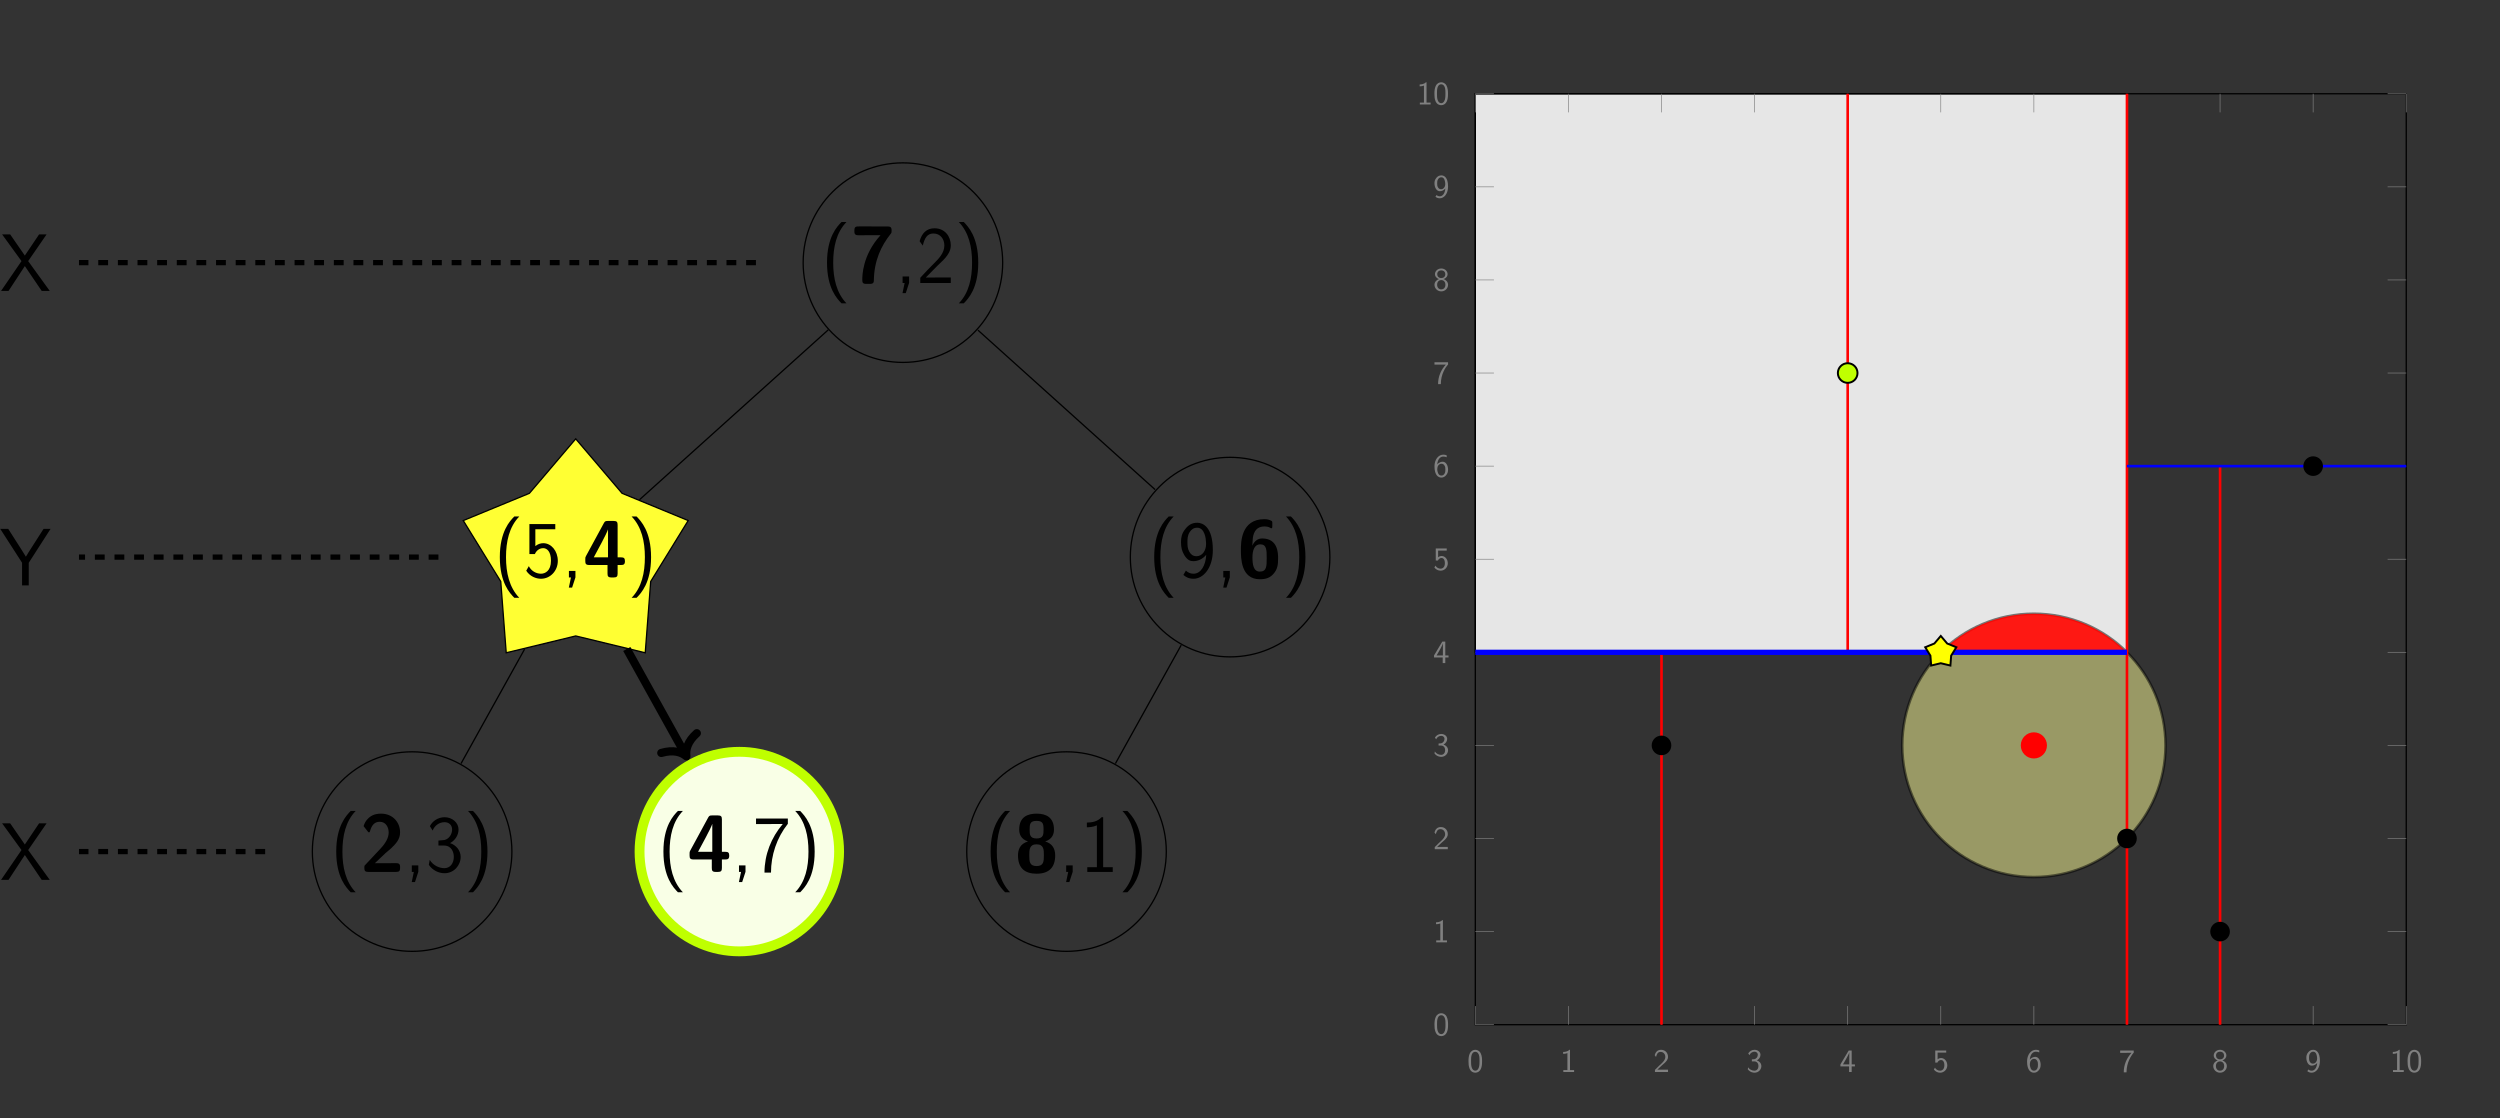 <?xml version='1.0'?>
<!-- This file was generated by dvisvgm 1.6 -->
<svg height='340.56pt' version='1.1' viewBox='13.463 -72.005 761.241 340.56' width='761.241pt' xmlns='http://www.w3.org/2000/svg' xmlns:xlink='http://www.w3.org/1999/xlink'>
<rect x="13.463" y="-72.005" width="761.241" height="340.56" fill="#333333" stroke="none"/>
<defs>
<clipPath id='clip1'>
<path d='M462.688 126.621V-43.457H661.117V126.621ZM661.117 -43.457'/>
</clipPath>
<path d='M1.611 -2.107C1.363 -1.859 1.363 -1.809 1.363 -1.388V-1.19C1.363 -0.297 1.636 0 2.553 0H11.055C11.997 0 12.245 -0.322 12.245 -1.19V-1.487C12.245 -1.884 12.245 -2.355 11.724 -2.578C11.551 -2.677 10.758 -2.677 10.262 -2.677C9.717 -2.677 9.122 -2.652 8.576 -2.652H4.561L7.833 -5.751C8.205 -6.073 9.146 -6.841 9.518 -7.188C10.882 -8.527 12.245 -9.84 12.245 -12.046C12.245 -15.07 10.063 -17.747 6.42 -17.747C5.552 -17.747 4.139 -17.624 2.95 -16.657C2.727 -16.483 1.586 -15.591 1.14 -13.93L2.38 -12.344C2.528 -12.146 2.603 -12.046 2.776 -12.046C2.999 -12.046 3.049 -12.22 3.123 -12.518C3.619 -14.228 4.462 -15.269 6.048 -15.269C7.981 -15.269 8.775 -13.509 8.775 -11.997C8.775 -10.411 7.833 -8.75 6.345 -7.163L1.611 -2.107Z' id='g0-50'/>
<path d='M0.967 -6.494C0.768 -6.122 0.768 -6.048 0.768 -5.602V-4.982C0.768 -4.189 0.942 -3.792 1.958 -3.792H7.535V-1.19C7.535 -0.397 7.709 0 8.725 0H9.419C10.361 0 10.609 -0.322 10.609 -1.19V-3.792H11.65C12.418 -3.792 12.84 -3.966 12.84 -4.957C12.84 -5.875 12.518 -6.122 11.65 -6.122H10.609V-16.012C10.609 -16.905 10.336 -17.202 9.419 -17.202H7.61C7.139 -17.202 6.767 -17.202 6.469 -16.632L0.967 -6.494ZM3.346 -6.122C7.312 -13.41 7.535 -14.178 7.659 -14.6H7.684V-6.122H3.346Z' id='g0-52'/>
<path d='M10.708 -16.558C10.708 -17.153 10.708 -17.177 9.84 -17.5C9.196 -17.747 8.527 -17.747 8.279 -17.747C1.14 -17.747 1.14 -10.609 1.14 -8.428C1.14 -5.875 1.14 0.545 6.916 0.545C8.824 0.545 10.014 0.074 11.03 -1.066C12.319 -2.503 12.468 -3.916 12.468 -5.85C12.468 -7.263 12.468 -11.873 7.634 -11.873C6.271 -11.873 5.28 -11.105 4.61 -9.667C4.734 -11.898 4.759 -12.443 5.131 -13.435C5.85 -15.318 7.486 -15.541 8.353 -15.541C8.799 -15.541 9.444 -15.467 10.039 -15.145C10.212 -15.021 10.287 -14.971 10.411 -14.971C10.708 -14.971 10.708 -15.269 10.708 -15.641V-16.558ZM6.891 -1.785C4.933 -1.785 4.66 -4.016 4.66 -6.147C4.66 -8.205 5.255 -10.088 7.015 -10.088C8.998 -10.088 8.998 -8.328 8.998 -5.875C8.998 -3.445 8.998 -1.785 6.891 -1.785Z' id='g0-54'/>
<path d='M9.097 -14.55C3.545 -8.428 3.545 -2.181 3.545 -0.917C3.545 -0.124 3.718 0.273 4.734 0.273H5.875C6.271 0.273 7.064 0.273 7.064 -0.694C7.139 -6.841 9.295 -11.328 12.27 -15.07C12.468 -15.318 12.468 -15.517 12.468 -15.963C12.468 -16.508 12.468 -17.177 11.427 -17.202C10.584 -17.227 5.602 -17.227 4.387 -17.227H2.826C1.636 -17.227 1.14 -17.227 1.14 -16.037V-15.715C1.14 -15.318 1.14 -14.847 1.661 -14.624C1.834 -14.525 2.652 -14.525 3.173 -14.525C3.743 -14.525 4.338 -14.55 4.908 -14.55H9.097Z' id='g0-55'/>
<path d='M9.419 -9.27C11.799 -10.063 12.096 -11.799 12.096 -12.914C12.096 -16.558 9.766 -17.747 6.816 -17.747C4.115 -17.747 1.512 -16.781 1.512 -12.914C1.512 -11.6 1.958 -10.014 4.189 -9.27C1.636 -8.552 1.14 -6.593 1.14 -5.032C1.14 -1.165 3.222 0.545 6.792 0.545C10.534 0.545 12.468 -1.314 12.468 -5.032C12.468 -7.287 11.402 -8.7 9.419 -9.27ZM6.816 -10.188C4.734 -10.188 4.685 -11.402 4.685 -12.889C4.685 -14.6 4.833 -15.541 6.792 -15.541S8.923 -14.649 8.923 -12.889C8.923 -11.452 8.899 -10.188 6.816 -10.188ZM6.816 -1.785C4.635 -1.785 4.586 -3.173 4.586 -5.081C4.586 -6.692 4.586 -8.403 6.792 -8.403C9.022 -8.403 9.022 -6.717 9.022 -5.081C9.022 -3.222 8.973 -1.785 6.816 -1.785Z' id='g0-56'/>
<path d='M6.246 -18.566C4.908 -17.202 1.834 -14.03 1.834 -6.197C1.834 1.661 4.908 4.809 6.246 6.197H7.758C4.71 3.024 3.718 -1.413 3.718 -6.172C3.718 -10.906 4.66 -15.368 7.758 -18.566H6.246Z' id='g1-40'/>
<path d='M2.801 6.197C4.139 4.833 7.213 1.661 7.213 -6.172C7.213 -14.03 4.139 -17.177 2.801 -18.566H1.289C4.338 -15.393 5.329 -10.956 5.329 -6.197C5.329 -1.462 4.387 2.999 1.289 6.197H2.801Z' id='g1-41'/>
<path d='M4.214 -0.025V-1.983H2.231V0H2.851L2.206 3.098H3.198L4.214 -0.025Z' id='g1-44'/>
<path d='M7.04 -16.657H6.569C5.23 -15.269 3.668 -15.07 2.082 -15.021V-13.583C2.801 -13.608 3.966 -13.658 5.131 -14.178V-1.438H2.206V0H9.964V-1.438H7.04V-16.657Z' id='g1-49'/>
<path d='M6.395 -5.255C7.089 -5.974 8.13 -6.841 8.849 -7.709C9.543 -8.552 10.46 -9.741 10.46 -11.476C10.46 -14.203 8.626 -16.657 5.503 -16.657C3.049 -16.657 1.636 -15.12 0.967 -12.716L1.933 -11.377C2.479 -13.633 3.247 -15.07 5.18 -15.07C7.312 -15.07 8.502 -13.335 8.502 -11.427C8.502 -9.146 6.767 -7.387 5.453 -6.073C3.991 -4.61 2.553 -3.123 1.165 -1.586V0H10.46V-1.686H6.246C5.949 -1.686 5.651 -1.661 5.354 -1.661H2.875V-1.686L6.395 -5.255Z' id='g1-50'/>
<path d='M3.892 -8.031H5.577C7.907 -8.031 8.576 -5.998 8.576 -4.586C8.576 -2.652 7.486 -1.14 5.701 -1.14C4.313 -1.14 2.355 -1.834 1.239 -3.668C1.066 -2.801 1.066 -2.751 0.967 -2.156C2.132 -0.446 4.016 0.397 5.751 0.397C8.576 0.397 10.658 -1.958 10.658 -4.561C10.658 -6.519 9.295 -8.155 7.436 -8.775C8.923 -9.593 10.014 -11.129 10.014 -12.914C10.014 -14.996 8.105 -16.657 5.775 -16.657C3.644 -16.657 1.983 -15.343 1.289 -13.93C1.462 -13.682 1.909 -12.964 2.132 -12.592C2.677 -14.054 4.09 -15.145 5.751 -15.145C7.139 -15.145 8.056 -14.228 8.056 -12.914C8.056 -11.551 7.188 -10.063 5.726 -9.717C5.627 -9.717 4.09 -9.568 3.892 -9.543V-8.031Z' id='g1-51'/>
<path d='M3.619 -14.674H9.692V-16.26H1.809V-7.114H3.47C3.916 -8.155 4.833 -8.923 6.023 -8.923C7.139 -8.923 8.378 -7.932 8.378 -5.081C8.378 -2.033 6.618 -1.14 5.329 -1.14C3.743 -1.14 2.28 -2.107 1.636 -3.445L0.843 -2.057C1.983 -0.297 3.842 0.397 5.329 0.397C8.205 0.397 10.46 -2.057 10.46 -5.032C10.46 -8.081 8.452 -10.435 6.048 -10.435C5.18 -10.435 4.338 -10.138 3.619 -9.543V-14.674Z' id='g1-53'/>
<path d='M5.379 -14.575C5.676 -14.575 5.974 -14.6 6.271 -14.6H9.122C5.577 -10.46 3.545 -5.23 3.545 0.198H5.528C5.528 -5.057 7.263 -10.386 10.658 -14.649V-16.26H0.967V-14.575H5.379Z' id='g1-55'/>
<path d='M1.686 -0.768C2.38 -0.174 3.272 0.397 4.784 0.397C7.783 0.397 10.658 -2.925 10.658 -8.304C10.658 -15.492 7.56 -16.657 5.899 -16.657S3.173 -15.913 2.256 -14.723C1.165 -13.36 0.967 -12.146 0.967 -10.733C0.967 -9.047 1.264 -8.006 1.958 -6.816C2.9 -5.28 3.768 -4.957 4.734 -4.957C6.197 -4.957 7.659 -5.676 8.651 -6.916C8.477 -3.569 6.965 -1.14 4.784 -1.14C3.892 -1.14 3.173 -1.413 2.454 -2.082L1.686 -0.768ZM8.576 -10.782C8.601 -10.609 8.601 -10.287 8.601 -10.188C8.601 -8.105 7.411 -6.469 5.676 -6.469C4.536 -6.469 3.941 -7.064 3.495 -7.833C2.95 -8.799 2.925 -9.741 2.925 -10.733C2.925 -11.7 2.925 -12.765 3.619 -13.831C4.139 -14.6 4.784 -15.145 5.899 -15.145C8.18 -15.145 8.552 -11.799 8.576 -10.782Z' id='g1-57'/>
<path d='M8.576 -9.072L14.178 -17.202H11.898L7.56 -10.758L3.098 -17.202H0.644L6.544 -9.072L0.322 0H2.603L7.56 -7.56L12.691 0H15.145L8.576 -9.072Z' id='g1-88'/>
<path d='M15.393 -17.202H13.261L9.419 -11.204C9.122 -10.733 8.279 -9.444 7.882 -8.725L6.668 -10.683L2.503 -17.202H0.074L6.717 -6.891V0H8.75V-6.866L15.393 -17.202Z' id='g1-89'/>
<path d='M4.553 -3.248C4.553 -4.035 4.513 -4.961 4.095 -5.768C3.686 -6.516 2.999 -6.755 2.491 -6.755C1.903 -6.755 1.205 -6.486 0.797 -5.599C0.468 -4.872 0.418 -4.045 0.418 -3.248C0.418 -2.461 0.458 -1.734 0.757 -1.006C1.156 -0.05 1.913 0.219 2.481 0.219C3.208 0.219 3.836 -0.189 4.154 -0.877C4.453 -1.524 4.553 -2.182 4.553 -3.248ZM2.491 -0.389C1.973 -0.389 1.564 -0.767 1.365 -1.484C1.205 -2.052 1.196 -2.59 1.196 -3.367C1.196 -3.995 1.196 -4.593 1.365 -5.141C1.425 -5.33 1.674 -6.147 2.481 -6.147C3.258 -6.147 3.517 -5.39 3.587 -5.21C3.776 -4.653 3.776 -3.985 3.776 -3.367C3.776 -2.71 3.776 -2.082 3.597 -1.455C3.337 -0.548 2.809 -0.389 2.491 -0.389Z' id='g2-48'/>
<path d='M2.979 -6.755H2.78C2.192 -6.147 1.365 -6.117 0.887 -6.097V-5.519C1.215 -5.529 1.694 -5.549 2.192 -5.758V-0.578H0.946V0H4.224V-0.578H2.979V-6.755Z' id='g2-49'/>
<path d='M1.734 -1.873L0.498 -0.638V0H4.473V-0.707H2.66C2.54 -0.707 2.421 -0.697 2.301 -0.697H1.215C1.534 -0.976 2.291 -1.724 2.6 -2.012C2.79 -2.192 3.298 -2.61 3.487 -2.79C3.935 -3.238 4.473 -3.766 4.473 -4.613C4.473 -5.758 3.666 -6.755 2.351 -6.755C1.215 -6.755 0.658 -5.978 0.418 -5.121C0.538 -4.951 0.588 -4.892 0.608 -4.862C0.628 -4.842 0.727 -4.712 0.827 -4.573C1.026 -5.34 1.305 -6.117 2.212 -6.117C3.148 -6.117 3.656 -5.37 3.656 -4.593C3.656 -3.746 3.088 -3.178 2.501 -2.58L1.734 -1.873Z' id='g2-50'/>
<path d='M0.917 -5.121C1.205 -5.818 1.853 -6.177 2.461 -6.177C2.979 -6.177 3.467 -5.878 3.467 -5.24C3.467 -4.633 3.059 -4.045 2.451 -3.905C2.391 -3.895 2.371 -3.895 1.664 -3.836V-3.228H2.371C3.447 -3.228 3.666 -2.301 3.666 -1.803C3.666 -1.026 3.208 -0.389 2.441 -0.389C1.753 -0.389 0.966 -0.737 0.528 -1.415L0.418 -0.817C1.146 0.12 2.062 0.219 2.461 0.219C3.676 0.219 4.553 -0.747 4.553 -1.793C4.553 -2.7 3.856 -3.318 3.178 -3.527C3.935 -3.935 4.284 -4.613 4.284 -5.24C4.284 -6.097 3.457 -6.755 2.471 -6.755C1.704 -6.755 0.976 -6.356 0.558 -5.659L0.917 -5.121Z' id='g2-51'/>
<path d='M3.706 -1.704H4.692V-2.311H3.706V-6.535H2.8L0.279 -2.311V-1.704H2.919V0H3.706V-1.704ZM1.056 -2.311C1.574 -3.168 2.979 -5.529 2.979 -6.097V-2.311H1.056Z' id='g2-52'/>
<path d='M1.524 -5.898H4.144V-6.535H0.807V-2.859H1.465C1.634 -3.258 2.002 -3.646 2.58 -3.646C3.049 -3.646 3.587 -3.238 3.587 -2.042C3.587 -0.389 2.371 -0.389 2.281 -0.389C1.614 -0.389 1.006 -0.777 0.717 -1.315L0.389 -0.757C0.797 -0.189 1.484 0.219 2.291 0.219C3.477 0.219 4.473 -0.767 4.473 -2.022C4.473 -3.268 3.616 -4.254 2.59 -4.254C2.192 -4.254 1.813 -4.105 1.524 -3.846V-5.898Z' id='g2-53'/>
<path d='M4.135 -6.555C3.626 -6.755 3.218 -6.755 3.078 -6.755C1.674 -6.755 0.418 -5.35 0.418 -3.208C0.418 -0.389 1.654 0.219 2.501 0.219C3.098 0.219 3.527 -0.01 3.915 -0.458C4.364 -0.966 4.553 -1.425 4.553 -2.212C4.553 -3.487 3.895 -4.603 2.939 -4.603C2.62 -4.603 1.863 -4.523 1.255 -3.776C1.385 -5.38 2.172 -6.177 3.088 -6.177C3.467 -6.177 3.786 -6.107 4.135 -5.968V-6.555ZM1.265 -2.182C1.265 -2.321 1.265 -2.341 1.275 -2.461C1.275 -3.198 1.724 -3.995 2.55 -3.995C3.029 -3.995 3.308 -3.746 3.507 -3.377C3.716 -3.009 3.736 -2.66 3.736 -2.212C3.736 -1.873 3.736 -1.415 3.497 -1.006C3.328 -0.727 3.068 -0.389 2.501 -0.389C1.445 -0.389 1.295 -1.853 1.265 -2.182Z' id='g2-54'/>
<path d='M2.311 -5.828C2.431 -5.828 2.55 -5.838 2.67 -5.838H3.875C2.401 -4.214 1.514 -2.222 1.514 0.11H2.351C2.351 -2.879 3.776 -5.011 4.553 -5.888V-6.535H0.418V-5.828H2.311Z' id='g2-55'/>
<path d='M3.188 -3.537C4.075 -3.826 4.413 -4.483 4.413 -5.011C4.413 -5.948 3.567 -6.755 2.491 -6.755C1.375 -6.755 0.558 -5.928 0.558 -5.011C0.558 -4.483 0.897 -3.826 1.783 -3.537C1.066 -3.288 0.418 -2.66 0.418 -1.793C0.418 -0.707 1.335 0.219 2.481 0.219C3.666 0.219 4.553 -0.737 4.553 -1.793C4.553 -2.7 3.856 -3.308 3.188 -3.537ZM2.491 -3.836C1.724 -3.836 1.255 -4.324 1.255 -5.011S1.743 -6.177 2.481 -6.177C3.268 -6.177 3.716 -5.659 3.716 -5.011C3.716 -4.294 3.208 -3.836 2.491 -3.836ZM2.491 -0.389C1.803 -0.389 1.225 -0.867 1.225 -1.803C1.225 -2.849 1.943 -3.228 2.481 -3.228C3.059 -3.228 3.746 -2.829 3.746 -1.803C3.746 -0.837 3.128 -0.389 2.491 -0.389Z' id='g2-56'/>
<path d='M0.717 -0.239C1.056 0.01 1.425 0.219 2.042 0.219C3.347 0.219 4.553 -1.166 4.553 -3.337C4.553 -6.127 3.367 -6.755 2.521 -6.755C1.823 -6.755 1.415 -6.456 1.066 -6.087C0.438 -5.41 0.418 -4.752 0.418 -4.324C0.418 -3.049 1.076 -1.933 2.032 -1.933C2.65 -1.933 3.288 -2.222 3.716 -2.76C3.606 -1.156 2.839 -0.389 2.052 -0.389C1.714 -0.389 1.385 -0.468 1.026 -0.767L0.717 -0.239ZM3.686 -4.334C3.696 -4.264 3.696 -4.164 3.696 -4.095C3.696 -3.278 3.208 -2.54 2.421 -2.54C1.953 -2.54 1.674 -2.77 1.465 -3.138C1.245 -3.527 1.235 -3.895 1.235 -4.324C1.235 -4.762 1.245 -5.171 1.524 -5.609C1.724 -5.898 2.002 -6.177 2.521 -6.177C3.497 -6.177 3.666 -4.822 3.686 -4.334Z' id='g2-57'/>
</defs>
<g id='page1'>
<path d='M318.777 7.965C318.777 -8.813 305.176 -22.414 288.398 -22.414C271.621 -22.414 258.02 -8.813 258.02 7.965C258.02 24.746 271.621 38.348 288.398 38.348C305.176 38.348 318.777 24.746 318.777 7.965ZM288.398 7.965' fill='none' stroke='#000000' stroke-miterlimit='10.037' stroke-width='0.4'/>
<g transform='matrix(1 0 0 1 -24.946 6.196)'>
<use x='288.398' xlink:href='#g1-40' y='7.967'/>
<use x='297.429' xlink:href='#g0-55' y='7.967'/>
<use x='311.011' xlink:href='#g1-44' y='7.967'/>
<use x='317.461' xlink:href='#g1-50' y='7.967'/>
<use x='329.072' xlink:href='#g1-41' y='7.967'/>
</g>
<path d='M188.77 61.621L174.66 78.207L154.52 86.504L165.937 105.051L167.602 126.766L188.77 121.641L209.938 126.766L211.602 105.051L223.02 86.504L202.883 78.207Z' fill='#ffff33'/>
<path d='M188.77 61.621L174.66 78.207L154.52 86.504L165.937 105.051L167.602 126.766L188.77 121.641L209.938 126.766L211.602 105.051L223.02 86.504L202.883 78.207Z' fill='none' stroke='#000000' stroke-miterlimit='10.037' stroke-width='0.4'/>
<g transform='matrix(1 0 0 1 -124.574 95.861)'>
<use x='288.398' xlink:href='#g1-40' y='7.967'/>
<use x='297.429' xlink:href='#g1-53' y='7.967'/>
<use x='309.04' xlink:href='#g1-44' y='7.967'/>
<use x='315.49' xlink:href='#g0-52' y='7.967'/>
<use x='329.072' xlink:href='#g1-41' y='7.967'/>
</g>
<path d='M265.668 28.426L208.176 80.168' fill='none' stroke='#000000' stroke-miterlimit='10.037' stroke-width='0.4'/>
<path d='M169.336 187.297C169.336 170.52 155.734 156.918 138.957 156.918C122.176 156.918 108.574 170.52 108.574 187.297C108.574 204.075 122.176 217.676 138.957 217.676C155.734 217.676 169.336 204.075 169.336 187.297ZM138.957 187.297' fill='none' stroke='#000000' stroke-miterlimit='10.037' stroke-width='0.4'/>
<g transform='matrix(1 0 0 1 -174.388 185.525)'>
<use x='288.398' xlink:href='#g1-40' y='7.967'/>
<use x='297.429' xlink:href='#g0-50' y='7.967'/>
<use x='311.011' xlink:href='#g1-44' y='7.967'/>
<use x='317.461' xlink:href='#g1-51' y='7.967'/>
<use x='329.072' xlink:href='#g1-41' y='7.967'/>
</g>
<path d='M173.227 125.61L153.84 160.504' fill='none' stroke='#000000' stroke-miterlimit='10.037' stroke-width='0.4'/>
<path d='M268.965 187.297C268.965 170.52 255.363 156.918 238.586 156.918C221.805 156.918 208.203 170.52 208.203 187.297C208.203 204.075 221.805 217.676 238.586 217.676C255.363 217.676 268.965 204.075 268.965 187.297ZM238.586 187.297' fill='#f9ffe6'/>
<path d='M268.965 187.297C268.965 170.52 255.363 156.918 238.586 156.918C221.805 156.918 208.203 170.52 208.203 187.297C208.203 204.075 221.805 217.676 238.586 217.676C255.363 217.676 268.965 204.075 268.965 187.297ZM238.586 187.297' fill='none' stroke='#bfff00' stroke-miterlimit='10.037' stroke-width='3'/>
<g transform='matrix(1 0 0 1 -74.76 185.525)'>
<use x='288.398' xlink:href='#g1-40' y='7.967'/>
<use x='297.429' xlink:href='#g0-52' y='7.967'/>
<use x='311.011' xlink:href='#g1-44' y='7.967'/>
<use x='317.461' xlink:href='#g1-55' y='7.967'/>
<use x='329.072' xlink:href='#g1-41' y='7.967'/>
</g>
<path d='M204.313 125.61L223.07 159.368' fill='none' stroke='#000000' stroke-miterlimit='10.037' stroke-width='0.4'/>
<path d='M418.406 97.633C418.406 80.852 404.805 67.25 388.027 67.25C371.246 67.25 357.644 80.852 357.644 97.633C357.644 114.411 371.246 128.012 388.027 128.012C404.805 128.012 418.406 114.411 418.406 97.633ZM388.027 97.633' fill='none' stroke='#000000' stroke-miterlimit='10.037' stroke-width='0.4'/>
<g transform='matrix(1 0 0 1 74.681 95.861)'>
<use x='288.398' xlink:href='#g1-40' y='7.967'/>
<use x='297.429' xlink:href='#g1-57' y='7.967'/>
<use x='309.04' xlink:href='#g1-44' y='7.967'/>
<use x='315.49' xlink:href='#g0-54' y='7.967'/>
<use x='329.072' xlink:href='#g1-41' y='7.967'/>
</g>
<path d='M311.242 28.527L365.184 77.074' fill='none' stroke='#000000' stroke-miterlimit='10.037' stroke-width='0.4'/>
<path d='M368.594 187.297C368.594 170.52 354.992 156.918 338.211 156.918C321.434 156.918 307.832 170.52 307.832 187.297C307.832 204.075 321.434 217.676 338.211 217.676C354.992 217.676 368.594 204.075 368.594 187.297ZM338.211 187.297' fill='none' stroke='#000000' stroke-miterlimit='10.037' stroke-width='0.4'/>
<g transform='matrix(1 0 0 1 24.868 185.525)'>
<use x='288.398' xlink:href='#g1-40' y='7.967'/>
<use x='297.429' xlink:href='#g0-56' y='7.967'/>
<use x='311.011' xlink:href='#g1-44' y='7.967'/>
<use x='317.461' xlink:href='#g1-49' y='7.967'/>
<use x='329.072' xlink:href='#g1-41' y='7.967'/>
</g>
<path d='M373.141 124.426L353.098 160.504' fill='none' stroke='#000000' stroke-miterlimit='10.037' stroke-width='0.4'/>
<path d='M243.645 7.965H37.512M146.965 97.633H37.512M94.203 187.297H37.512' fill='none' stroke='#000000' stroke-dasharray='2.989,2.989' stroke-miterlimit='10.037' stroke-width='1.6'/>
<g transform='matrix(1 0 0 1 -274.934 8.607)'>
<use x='288.398' xlink:href='#g1-88' y='7.967'/>
</g>
<g transform='matrix(1 0 0 1 -274.934 98.271)'>
<use x='288.398' xlink:href='#g1-89' y='7.967'/>
</g>
<g transform='matrix(1 0 0 1 -274.934 187.936)'>
<use x='288.398' xlink:href='#g1-88' y='7.967'/>
</g>
<path d='M204.313 125.61L221.856 157.184' fill='none' stroke='#000000' stroke-miterlimit='10.037' stroke-width='2.5'/>
<path d='M225.637 151.257C222.801 153.793 222.18 156.277 222.461 158.277C220.918 156.98 218.477 156.195 214.825 157.265' fill='none' stroke='#000000' stroke-linecap='round' stroke-linejoin='round' stroke-miterlimit='10.037' stroke-width='2.5'/>
<path d='M462.688 126.621V-43.457H661.117V126.621ZM661.117 -43.457' fill='#e6e6e6'/>
<path d='M462.688 126.621V-43.457H661.117V126.621ZM661.117 -43.457' fill='none' stroke='#000000' stroke-miterlimit='10.037' stroke-width='0.4'/>
<path d='M672.859 154.969C672.859 132.828 654.91 114.883 632.77 114.883C610.629 114.883 592.684 132.828 592.684 154.969C592.684 177.109 610.629 195.059 632.77 195.059C654.91 195.059 672.859 177.109 672.859 154.969ZM632.77 154.969' fill='#ffff99' fill-opacity='0.5'/>
<path d='M672.859 154.969C672.859 132.828 654.91 114.883 632.77 114.883C610.629 114.883 592.684 132.828 592.684 154.969C592.684 177.109 610.629 195.059 632.77 195.059C654.91 195.059 672.859 177.109 672.859 154.969ZM632.77 154.969' fill='none' stroke='#000000' stroke-miterlimit='10.037' stroke-opacity='0.5' stroke-width='0.8'/>
<path clip-path='url(#clip1)' d='M672.859 154.969C672.859 132.828 654.91 114.883 632.77 114.883C610.629 114.883 592.684 132.828 592.684 154.969C592.684 177.109 610.629 195.059 632.77 195.059C654.91 195.059 672.859 177.109 672.859 154.969ZM632.77 154.969' fill='#ff0000' fill-opacity='0.9'/>
<path d='M462.688 240.012V-43.457H746.156V240.012ZM746.156 -43.457' fill='none' stroke='#000000' stroke-miterlimit='10.037' stroke-width='0.4'/>
<path d='M462.688 240.012V234.34' fill='none' stroke='#808080' stroke-miterlimit='10.037' stroke-width='0.2'/>
<g fill='#808080' transform='matrix(1 0 0 1 -2.491 14.4)'>
<use x='462.689' xlink:href='#g2-48' y='240.01'/>
</g>
<path d='M462.688 240.012H468.359' fill='none' stroke='#808080' stroke-miterlimit='10.037' stroke-width='0.2'/>
<g fill='#808080' transform='matrix(1 0 0 1 -12.85 3.266)'>
<use x='462.689' xlink:href='#g2-48' y='240.01'/>
</g>
<path d='M462.688 -43.457V-37.789' fill='none' stroke='#808080' stroke-miterlimit='10.037' stroke-width='0.2'/>
<path d='M746.156 240.012H740.488' fill='none' stroke='#808080' stroke-miterlimit='10.037' stroke-width='0.2'/>
<path d='M491.035 240.012V234.34' fill='none' stroke='#808080' stroke-miterlimit='10.037' stroke-width='0.2'/>
<g fill='#808080' transform='matrix(1 0 0 1 25.856 14.4)'>
<use x='462.689' xlink:href='#g2-49' y='240.01'/>
</g>
<path d='M462.688 211.664H468.359' fill='none' stroke='#808080' stroke-miterlimit='10.037' stroke-width='0.2'/>
<g fill='#808080' transform='matrix(1 0 0 1 -12.85 -25.081)'>
<use x='462.689' xlink:href='#g2-49' y='240.01'/>
</g>
<path d='M491.035 -43.457V-37.789' fill='none' stroke='#808080' stroke-miterlimit='10.037' stroke-width='0.2'/>
<path d='M746.156 211.664H740.488' fill='none' stroke='#808080' stroke-miterlimit='10.037' stroke-width='0.2'/>
<path d='M519.383 240.012V234.34' fill='none' stroke='#808080' stroke-miterlimit='10.037' stroke-width='0.2'/>
<g fill='#808080' transform='matrix(1 0 0 1 54.203 14.4)'>
<use x='462.689' xlink:href='#g2-50' y='240.01'/>
</g>
<path d='M462.688 183.316H468.359' fill='none' stroke='#808080' stroke-miterlimit='10.037' stroke-width='0.2'/>
<g fill='#808080' transform='matrix(1 0 0 1 -12.85 -53.428)'>
<use x='462.689' xlink:href='#g2-50' y='240.01'/>
</g>
<path d='M519.383 -43.457V-37.789' fill='none' stroke='#808080' stroke-miterlimit='10.037' stroke-width='0.2'/>
<path d='M746.156 183.316H740.488' fill='none' stroke='#808080' stroke-miterlimit='10.037' stroke-width='0.2'/>
<path d='M547.731 240.012V234.34' fill='none' stroke='#808080' stroke-miterlimit='10.037' stroke-width='0.2'/>
<g fill='#808080' transform='matrix(1 0 0 1 82.55 14.4)'>
<use x='462.689' xlink:href='#g2-51' y='240.01'/>
</g>
<path d='M462.688 154.969H468.359' fill='none' stroke='#808080' stroke-miterlimit='10.037' stroke-width='0.2'/>
<g fill='#808080' transform='matrix(1 0 0 1 -12.85 -81.775)'>
<use x='462.689' xlink:href='#g2-51' y='240.01'/>
</g>
<path d='M547.731 -43.457V-37.789' fill='none' stroke='#808080' stroke-miterlimit='10.037' stroke-width='0.2'/>
<path d='M746.156 154.969H740.488' fill='none' stroke='#808080' stroke-miterlimit='10.037' stroke-width='0.2'/>
<path d='M576.078 240.012V234.34' fill='none' stroke='#808080' stroke-miterlimit='10.037' stroke-width='0.2'/>
<g fill='#808080' transform='matrix(1 0 0 1 110.897 14.4)'>
<use x='462.689' xlink:href='#g2-52' y='240.01'/>
</g>
<path d='M462.688 126.621H468.359' fill='none' stroke='#808080' stroke-miterlimit='10.037' stroke-width='0.2'/>
<g fill='#808080' transform='matrix(1 0 0 1 -12.85 -110.122)'>
<use x='462.689' xlink:href='#g2-52' y='240.01'/>
</g>
<path d='M576.078 -43.457V-37.789' fill='none' stroke='#808080' stroke-miterlimit='10.037' stroke-width='0.2'/>
<path d='M746.156 126.621H740.488' fill='none' stroke='#808080' stroke-miterlimit='10.037' stroke-width='0.2'/>
<path d='M604.422 240.012V234.34' fill='none' stroke='#808080' stroke-miterlimit='10.037' stroke-width='0.2'/>
<g fill='#808080' transform='matrix(1 0 0 1 139.243 14.4)'>
<use x='462.689' xlink:href='#g2-53' y='240.01'/>
</g>
<path d='M462.688 98.277H468.359' fill='none' stroke='#808080' stroke-miterlimit='10.037' stroke-width='0.2'/>
<g fill='#808080' transform='matrix(1 0 0 1 -12.85 -138.468)'>
<use x='462.689' xlink:href='#g2-53' y='240.01'/>
</g>
<path d='M604.422 -43.457V-37.789' fill='none' stroke='#808080' stroke-miterlimit='10.037' stroke-width='0.2'/>
<path d='M746.156 98.277H740.488' fill='none' stroke='#808080' stroke-miterlimit='10.037' stroke-width='0.2'/>
<path d='M632.77 240.012V234.34' fill='none' stroke='#808080' stroke-miterlimit='10.037' stroke-width='0.2'/>
<g fill='#808080' transform='matrix(1 0 0 1 167.59 14.4)'>
<use x='462.689' xlink:href='#g2-54' y='240.01'/>
</g>
<path d='M462.688 69.93H468.359' fill='none' stroke='#808080' stroke-miterlimit='10.037' stroke-width='0.2'/>
<g fill='#808080' transform='matrix(1 0 0 1 -12.85 -166.815)'>
<use x='462.689' xlink:href='#g2-54' y='240.01'/>
</g>
<path d='M632.77 -43.457V-37.789' fill='none' stroke='#808080' stroke-miterlimit='10.037' stroke-width='0.2'/>
<path d='M746.156 69.93H740.488' fill='none' stroke='#808080' stroke-miterlimit='10.037' stroke-width='0.2'/>
<path d='M661.117 240.012V234.34' fill='none' stroke='#808080' stroke-miterlimit='10.037' stroke-width='0.2'/>
<g fill='#808080' transform='matrix(1 0 0 1 195.937 14.4)'>
<use x='462.689' xlink:href='#g2-55' y='240.01'/>
</g>
<path d='M462.688 41.582H468.359' fill='none' stroke='#808080' stroke-miterlimit='10.037' stroke-width='0.2'/>
<g fill='#808080' transform='matrix(1 0 0 1 -12.85 -195.162)'>
<use x='462.689' xlink:href='#g2-55' y='240.01'/>
</g>
<path d='M661.117 -43.457V-37.789' fill='none' stroke='#808080' stroke-miterlimit='10.037' stroke-width='0.2'/>
<path d='M746.156 41.582H740.488' fill='none' stroke='#808080' stroke-miterlimit='10.037' stroke-width='0.2'/>
<path d='M689.465 240.012V234.34' fill='none' stroke='#808080' stroke-miterlimit='10.037' stroke-width='0.2'/>
<g fill='#808080' transform='matrix(1 0 0 1 224.284 14.4)'>
<use x='462.689' xlink:href='#g2-56' y='240.01'/>
</g>
<path d='M462.688 13.234H468.359' fill='none' stroke='#808080' stroke-miterlimit='10.037' stroke-width='0.2'/>
<g fill='#808080' transform='matrix(1 0 0 1 -12.85 -223.509)'>
<use x='462.689' xlink:href='#g2-56' y='240.01'/>
</g>
<path d='M689.465 -43.457V-37.789' fill='none' stroke='#808080' stroke-miterlimit='10.037' stroke-width='0.2'/>
<path d='M746.156 13.234H740.488' fill='none' stroke='#808080' stroke-miterlimit='10.037' stroke-width='0.2'/>
<path d='M717.809 240.012V234.34' fill='none' stroke='#808080' stroke-miterlimit='10.037' stroke-width='0.2'/>
<g fill='#808080' transform='matrix(1 0 0 1 252.631 14.4)'>
<use x='462.689' xlink:href='#g2-57' y='240.01'/>
</g>
<path d='M462.688 -15.109H468.359' fill='none' stroke='#808080' stroke-miterlimit='10.037' stroke-width='0.2'/>
<g fill='#808080' transform='matrix(1 0 0 1 -12.85 -251.856)'>
<use x='462.689' xlink:href='#g2-57' y='240.01'/>
</g>
<path d='M717.809 -43.457V-37.789' fill='none' stroke='#808080' stroke-miterlimit='10.037' stroke-width='0.2'/>
<path d='M746.156 -15.109H740.488' fill='none' stroke='#808080' stroke-miterlimit='10.037' stroke-width='0.2'/>
<path d='M746.156 240.012V234.34' fill='none' stroke='#808080' stroke-miterlimit='10.037' stroke-width='0.2'/>
<g fill='#808080' transform='matrix(1 0 0 1 278.487 14.4)'>
<use x='462.689' xlink:href='#g2-49' y='240.01'/>
<use x='467.651' xlink:href='#g2-48' y='240.01'/>
</g>
<path d='M462.688 -43.457H468.359' fill='none' stroke='#808080' stroke-miterlimit='10.037' stroke-width='0.2'/>
<g fill='#808080' transform='matrix(1 0 0 1 -17.831 -280.203)'>
<use x='462.689' xlink:href='#g2-49' y='240.01'/>
<use x='467.651' xlink:href='#g2-48' y='240.01'/>
</g>
<path d='M746.156 -43.457V-37.789' fill='none' stroke='#808080' stroke-miterlimit='10.037' stroke-width='0.2'/>
<path d='M746.156 -43.457H740.488' fill='none' stroke='#808080' stroke-miterlimit='10.037' stroke-width='0.2'/>
<path d='M519.383 240.012V126.621' fill='none' stroke='#ff0000' stroke-miterlimit='10.037' stroke-width='0.8'/>
<path d='M576.078 126.621V-43.457' fill='none' stroke='#ff0000' stroke-miterlimit='10.037' stroke-width='0.8'/>
<path d='M661.117 240.012V-43.457' fill='none' stroke='#ff0000' stroke-miterlimit='10.037' stroke-width='0.8'/>
<path d='M689.465 240.012V69.93' fill='none' stroke='#ff0000' stroke-miterlimit='10.037' stroke-width='0.8'/>
<path d='M462.688 126.621H661.117' fill='none' stroke='#0000ff' stroke-miterlimit='10.037' stroke-width='1.6'/>
<path d='M661.117 69.93H746.156' fill='none' stroke='#0000ff' stroke-miterlimit='10.037' stroke-width='0.8'/>
<path d='M664.105 183.316C664.105 181.664 662.766 180.328 661.117 180.328C659.465 180.328 658.129 181.664 658.129 183.316C658.129 184.969 659.465 186.305 661.117 186.305C662.766 186.305 664.105 184.969 664.105 183.316ZM661.117 183.316'/>
<path d='M604.422 121.641L602.473 123.938L599.684 125.082L601.266 127.648L601.496 130.652L604.422 129.945L607.352 130.652L607.582 127.648L609.16 125.082L606.375 123.938Z' fill='#ffff00'/>
<path d='M604.422 121.641L602.473 123.938L599.684 125.082L601.266 127.648L601.496 130.652L604.422 129.945L607.352 130.652L607.582 127.648L609.16 125.082L606.375 123.938Z' fill='none' stroke='#000000' stroke-miterlimit='10.037' stroke-width='0.6'/>
<path d='M522.371 154.969C522.371 153.32 521.035 151.981 519.383 151.981C517.731 151.981 516.394 153.32 516.394 154.969C516.394 156.621 517.731 157.957 519.383 157.957C521.035 157.957 522.371 156.621 522.371 154.969ZM519.383 154.969'/>
<path d='M579.066 41.582C579.066 39.93 577.727 38.594 576.078 38.594C574.426 38.594 573.086 39.93 573.086 41.582C573.086 43.234 574.426 44.57 576.078 44.57C577.727 44.57 579.066 43.234 579.066 41.582ZM576.078 41.582' fill='#bfff00'/>
<path d='M579.066 41.582C579.066 39.93 577.727 38.594 576.078 38.594C574.426 38.594 573.086 39.93 573.086 41.582C573.086 43.234 574.426 44.57 576.078 44.57C577.727 44.57 579.066 43.234 579.066 41.582ZM576.078 41.582' fill='none' stroke='#000000' stroke-miterlimit='10.037' stroke-width='0.6'/>
<path d='M692.453 211.664C692.453 210.012 691.113 208.676 689.465 208.676C687.813 208.676 686.477 210.012 686.477 211.664C686.477 213.312 687.813 214.652 689.465 214.652C691.113 214.652 692.453 213.312 692.453 211.664ZM689.465 211.664'/>
<path d='M720.801 69.93C720.801 68.277 719.461 66.941 717.809 66.941C716.16 66.941 714.82 68.277 714.82 69.93C714.82 71.578 716.16 72.918 717.809 72.918C719.461 72.918 720.801 71.578 720.801 69.93ZM717.809 69.93'/>
<path d='M636.754 154.969C636.754 152.769 634.973 150.984 632.77 150.984C630.57 150.984 628.785 152.769 628.785 154.969C628.785 157.172 630.57 158.953 632.77 158.953C634.973 158.953 636.754 157.172 636.754 154.969ZM632.77 154.969' fill='#ff0000'/>
<path d='M434.344 268.356V-71.805H774.504V268.356ZM774.504 -71.805' fill='none' stroke='#000000' stroke-miterlimit='10.037' stroke-opacity='0' stroke-width='0.4'/>
</g>
</svg>
